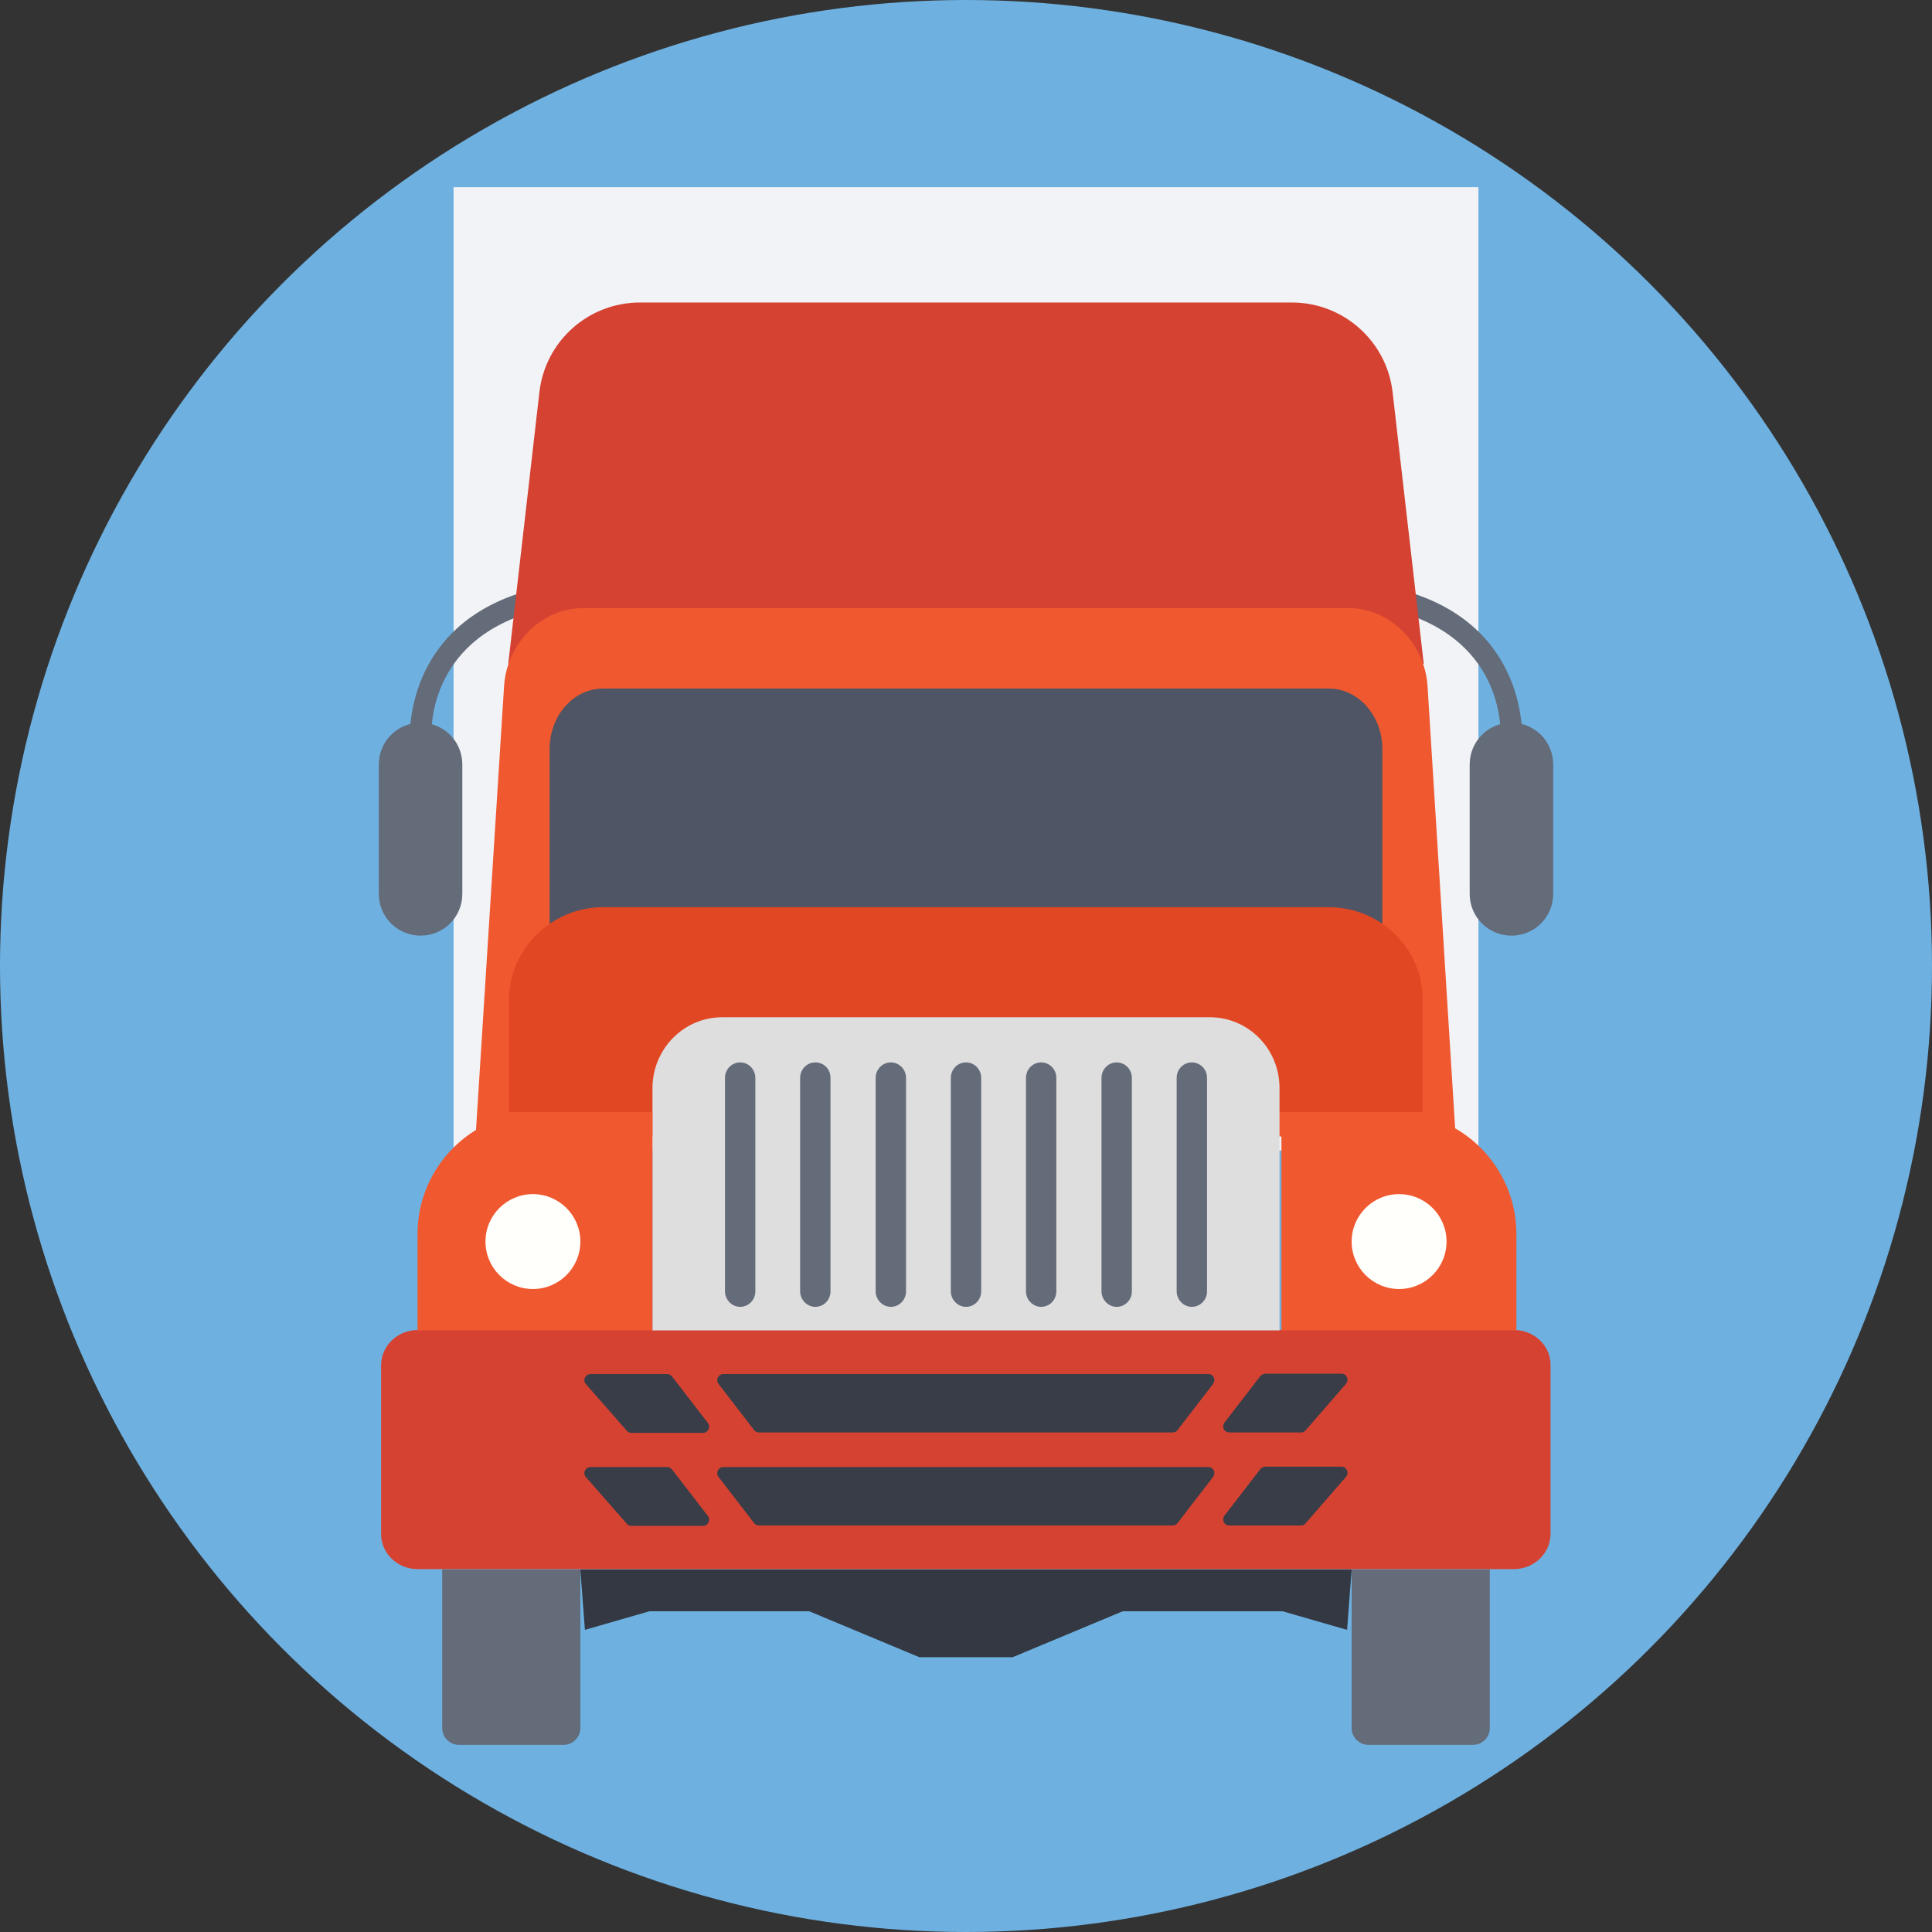 <?xml version="1.0" encoding="iso-8859-1"?>
<!-- Uploaded to: SVG Repo, www.svgrepo.com, Generator: SVG Repo Mixer Tools -->
<svg version="1.1" id="Layer_1" xmlns="http://www.w3.org/2000/svg" xmlns:xlink="http://www.w3.org/1999/xlink" 
	 viewBox="0 0 509 509" xml:space="preserve">
<rect x="0" y="0" width="509" height="509" fill="#333333" stroke="none"/>
<circle style="fill:#6EB1E1;" cx="254.5" cy="254.5" r="254.5"/>
<rect x="119.5" y="49.3" style="fill:#F1F3F7;" width="270" height="253.8"/>
<g>
	<path style="fill:#646B79;" d="M108,194.9c0-0.3-1.9-30,31.1-39.3l1.5,5.5c-28.4,8-27,32.3-26.9,33.4L108,194.9z"/>
	<path style="fill:#646B79;" d="M110.8,190.4c-6.1,0-11,4.9-11,11v34.1c0,6.1,4.9,11,11,11s11-4.9,11-11v-34.1
		C121.8,195.3,116.9,190.4,110.8,190.4z"/>
	<path style="fill:#646B79;" d="M401,194.9c0-0.3,1.9-30-31.1-39.3l-1.5,5.5c28.4,8,27,32.3,26.9,33.4L401,194.9z"/>
	<path style="fill:#646B79;" d="M398.2,190.4c6.1,0,11,4.9,11,11v34.1c0,6.1-4.9,11-11,11s-11-4.9-11-11v-34.1
		C387.2,195.3,392.1,190.4,398.2,190.4z"/>
</g>
<path style="fill:#D54232;" d="M366.9,103.4c-1.5-13.5-13-23.7-26.5-23.7H168.6c-13.6,0-25,10.2-26.5,23.7l-8.2,71.5h241.2
	L366.9,103.4z"/>
<path style="fill:#F0582F;" d="M376.1,180.8c-0.7-11.4-10-20.6-20.8-20.6H153.6c-10.8,0-20.1,9.2-20.8,20.6l-7.5,118.6h258.2
	L376.1,180.8z"/>
<path style="fill:#4F5565;" d="M350.1,181.4H158.9c-7.8,0-14.1,7.1-14.1,16v49.1h219.4v-49.1C364.2,188.6,357.9,181.4,350.1,181.4z"
	/>
<path style="fill:#E24723;" d="M350,239H159c-13.7,0-24.9,11-24.9,24.5V293h240.7v-29.5C374.9,249.9,363.7,239,350,239z"/>
<path style="fill:#D54232;" d="M398.9,350.4H110.1c-5.4,0-9.7,4.2-9.7,9.3v44.4c0,5.2,4.3,9.3,9.7,9.3h288.7c5.4,0,9.7-4.2,9.7-9.3
	v-44.4C408.6,354.6,404.2,350.4,398.9,350.4z"/>
<path style="fill:#DEDEDF;" d="M318.7,268H190.3c-10.2,0-18.4,8.4-18.4,18.7v63.8h165.2v-63.8C337.1,276.3,328.9,268,318.7,268z"/>
<g>
	<path style="fill:#646B79;" d="M195,279.9c-2.2,0-4,1.8-4,4.1v56.2c0,2.2,1.8,4.1,4,4.1s4-1.8,4-4.1V284
		C199,281.7,197.2,279.9,195,279.9z"/>
	<path style="fill:#646B79;" d="M214.8,279.9c-2.2,0-4,1.8-4,4.1v56.2c0,2.2,1.8,4.1,4,4.1s4-1.8,4-4.1V284
		C218.8,281.7,217.1,279.9,214.8,279.9z"/>
	<path style="fill:#646B79;" d="M234.7,279.9c-2.2,0-4,1.8-4,4.1v56.2c0,2.2,1.8,4.1,4,4.1s4-1.8,4-4.1V284
		C238.7,281.7,236.9,279.9,234.7,279.9z"/>
	<path style="fill:#646B79;" d="M254.5,279.9c-2.2,0-4,1.8-4,4.1v56.2c0,2.2,1.8,4.1,4,4.1c2.2,0,4-1.8,4-4.1V284
		C258.5,281.7,256.7,279.9,254.5,279.9z"/>
	<path style="fill:#646B79;" d="M274.3,279.9c-2.2,0-4,1.8-4,4.1v56.2c0,2.2,1.8,4.1,4,4.1s4-1.8,4-4.1V284
		C278.3,281.7,276.5,279.9,274.3,279.9z"/>
	<path style="fill:#646B79;" d="M294.2,279.9c-2.2,0-4,1.8-4,4.1v56.2c0,2.2,1.8,4.1,4,4.1s4-1.8,4-4.1V284
		C298.2,281.7,296.4,279.9,294.2,279.9z"/>
	<path style="fill:#646B79;" d="M314,279.9c-2.2,0-4,1.8-4,4.1v56.2c0,2.2,1.8,4.1,4,4.1s4-1.8,4-4.1V284
		C318,281.7,316.2,279.9,314,279.9z"/>
</g>
<path style="fill:#F0582F;" d="M142.1,293c-17.7,0-32.1,14.4-32.1,32.1v25.4h61.9V293H142.1z"/>
<circle style="fill:#FFFFFC;" cx="140.4" cy="327.1" r="12.5"/>
<path style="fill:#F0582F;" d="M367.4,293c17.7,0,32.1,14.4,32.1,32.1v25.4h-61.9V293H367.4z"/>
<circle style="fill:#FFFFFC;" cx="368.6" cy="327.1" r="12.5"/>
<g>
	<path style="fill:#393D47;" d="M310.2,376.8l9.4-12.2c0.8-1.1,0.1-2.6-1.3-2.6H190.6c-1.4,0-2.1,1.6-1.3,2.6l9.4,12.2
		c0.3,0.4,0.8,0.6,1.3,0.6h108.9C309.4,377.4,309.9,377.2,310.2,376.8z"/>
	<path style="fill:#393D47;" d="M175.7,362h-20.1c-1.4,0-2.2,1.7-1.2,2.7l10.7,12.2c0.3,0.4,0.8,0.6,1.2,0.6h18.9
		c1.4,0,2.1-1.6,1.3-2.6l-9.4-12.2C176.7,362.2,176.2,362,175.7,362z"/>
	<path style="fill:#393D47;" d="M332,362.6l-9.4,12.2c-0.8,1.1-0.1,2.6,1.3,2.6h18.9c0.5,0,0.9-0.2,1.2-0.6l10.6-12.2
		c0.9-1.1,0.2-2.7-1.2-2.7h-20.1C332.8,362,332.3,362.2,332,362.6z"/>
	<path style="fill:#393D47;" d="M310.2,401.3l9.4-12.2c0.8-1.1,0.1-2.6-1.3-2.6H190.6c-1.4,0-2.1,1.6-1.3,2.6l9.4,12.2
		c0.3,0.4,0.8,0.6,1.3,0.6h108.9C309.4,401.9,309.9,401.7,310.2,401.3z"/>
	<path style="fill:#393D47;" d="M175.7,386.5h-20.1c-1.4,0-2.2,1.7-1.2,2.7l10.7,12.2c0.3,0.4,0.8,0.6,1.2,0.6h18.9
		c1.4,0,2.1-1.6,1.3-2.6l-9.4-12.2C176.7,386.7,176.2,386.5,175.7,386.5z"/>
	<path style="fill:#393D47;" d="M332,387.1l-9.4,12.2c-0.8,1.1-0.1,2.6,1.3,2.6h18.9c0.5,0,0.9-0.2,1.2-0.6l10.6-12.2
		c0.9-1.1,0.2-2.7-1.2-2.7h-20.1C332.8,386.5,332.3,386.7,332,387.1z"/>
</g>
<g>
	<path style="fill:#646B79;" d="M116.5,413.5v41.8c0,2.4,2,4.4,4.4,4.4h27.6c2.4,0,4.4-2,4.4-4.4v-41.8H116.5z"/>
	<path style="fill:#646B79;" d="M356.1,413.5v41.8c0,2.4,2,4.4,4.4,4.4h27.6c2.4,0,4.4-2,4.4-4.4v-41.8H356.1z"/>
</g>
<polygon style="fill:#333842;" points="254.5,413.5 152.9,413.5 154.1,429.4 171.1,424.5 213.2,424.5 242.2,436.6 254.5,436.6 
	266.8,436.6 295.8,424.5 337.9,424.5 354.9,429.4 356.1,413.5 "/>
</svg>